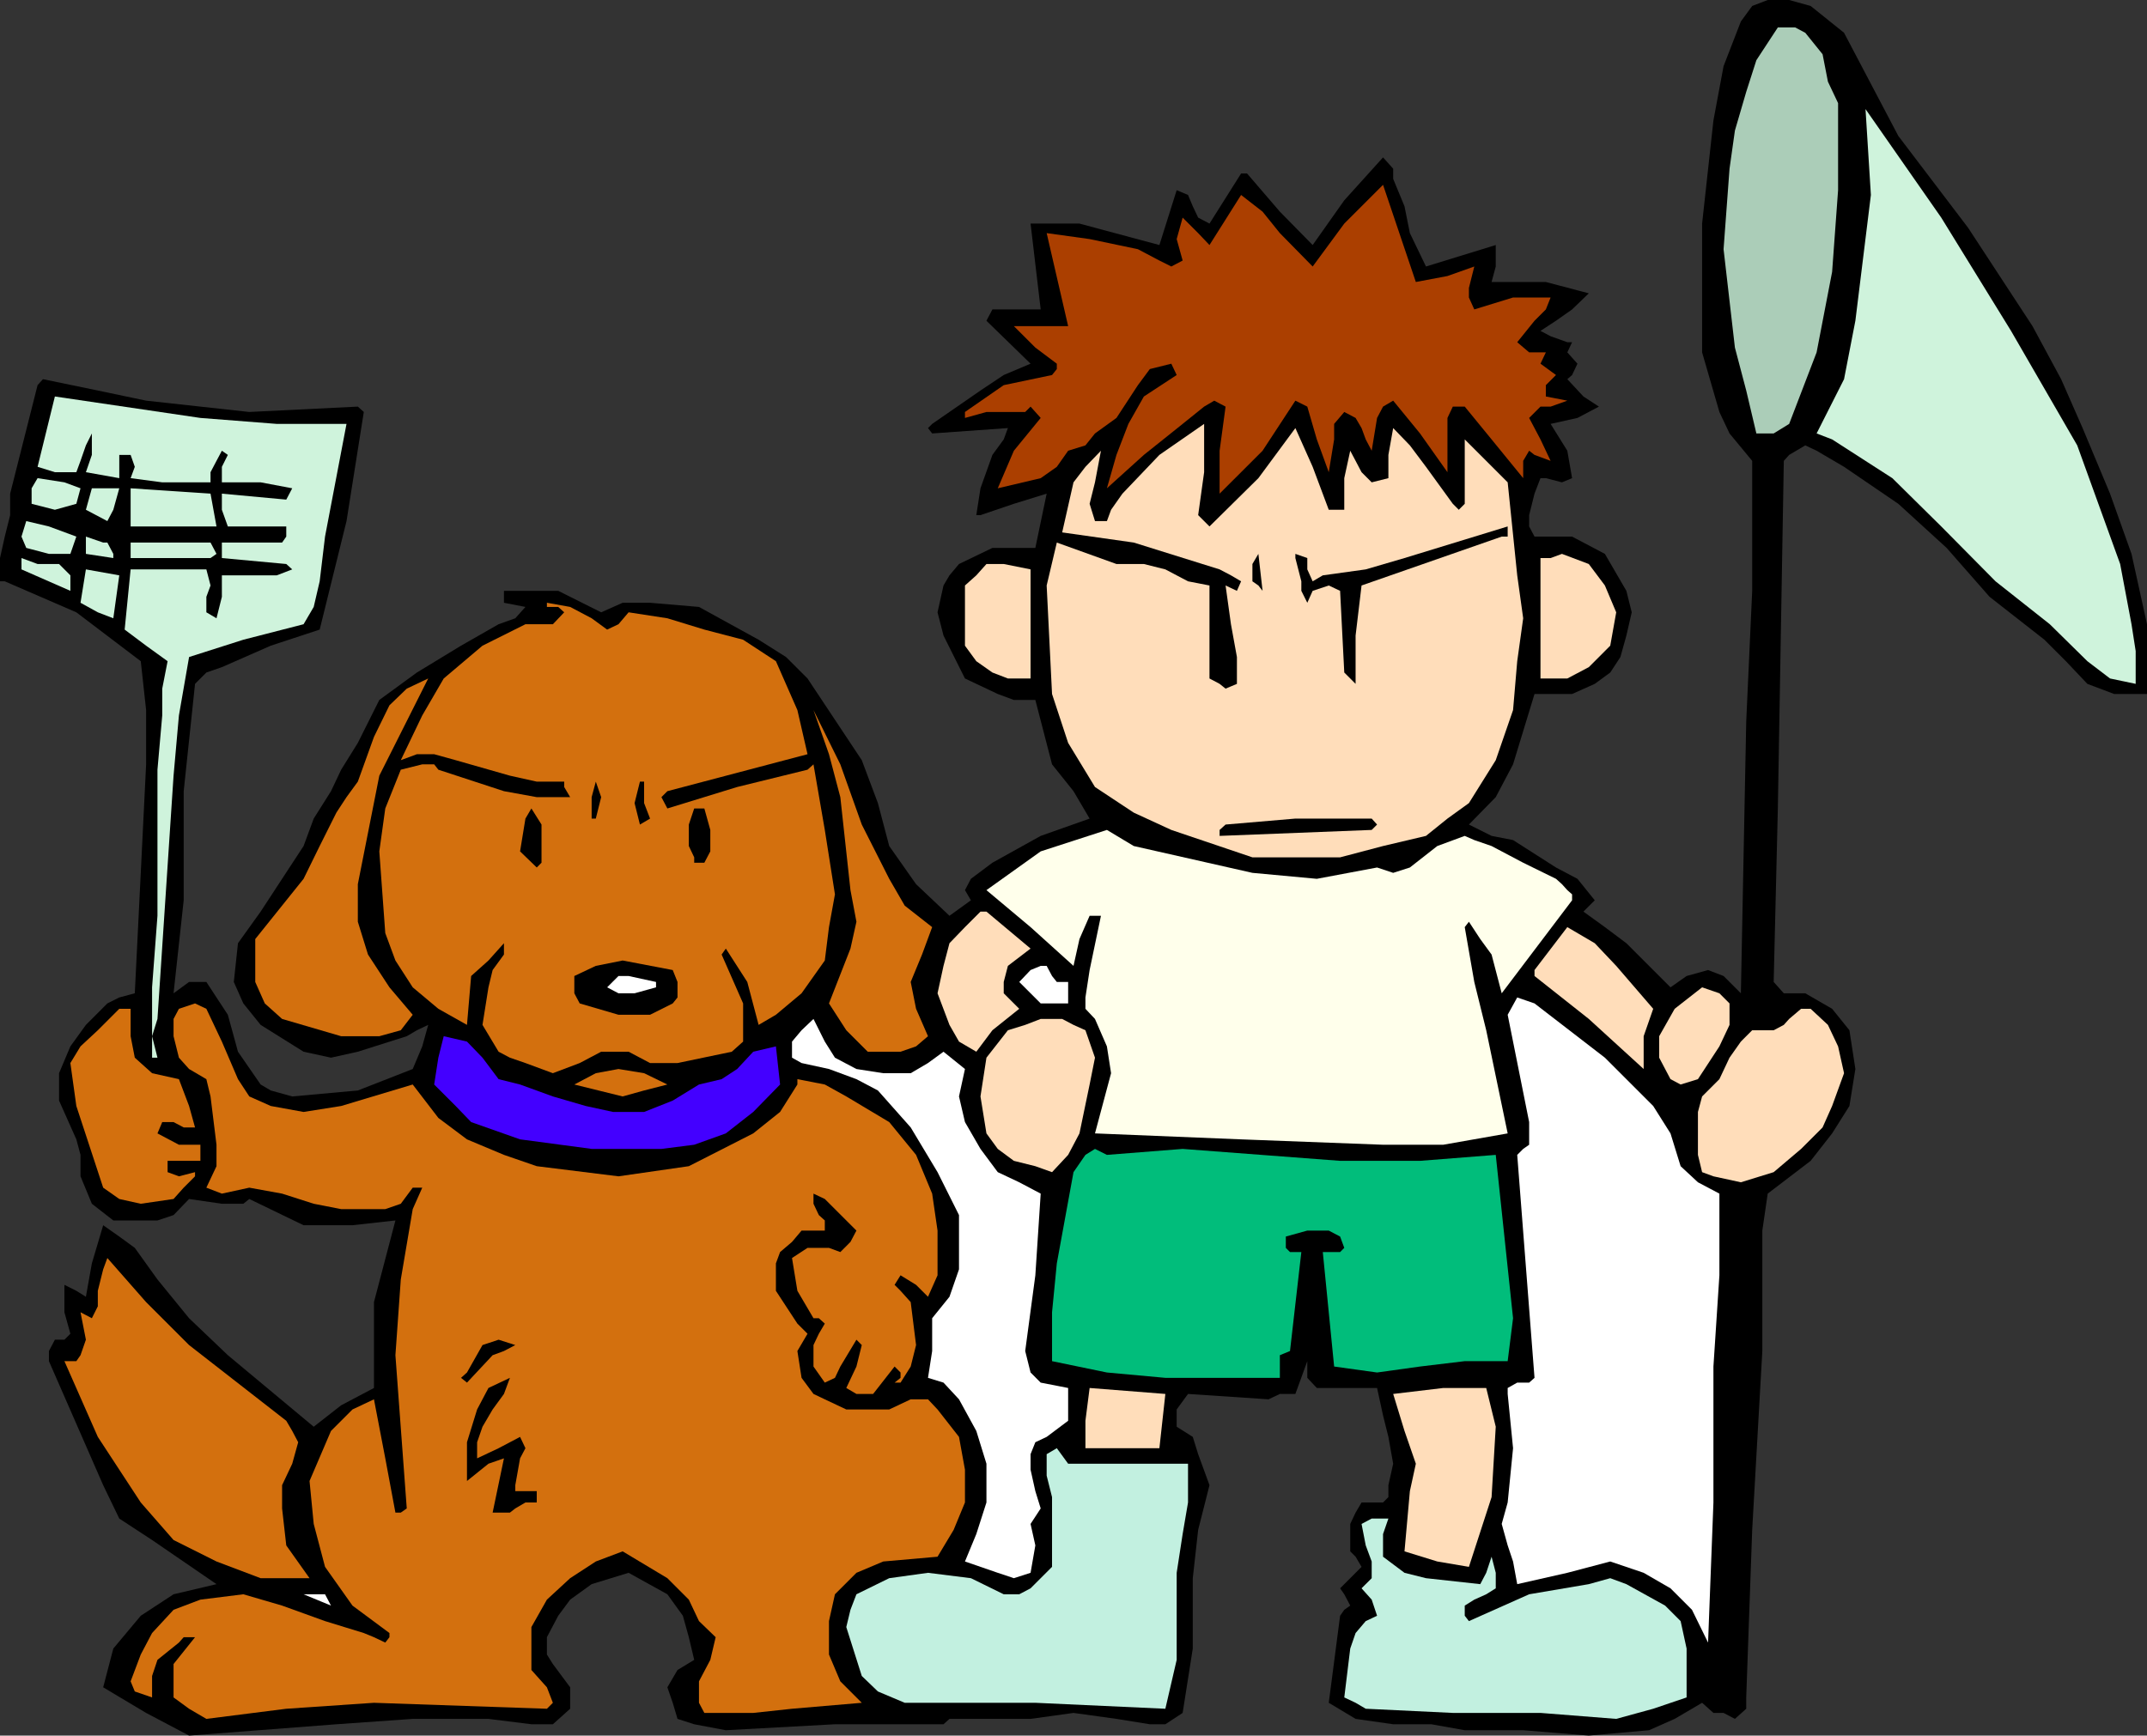 <svg xmlns="http://www.w3.org/2000/svg" width="360" height="291.098"><rect width="100%" height="100%" fill="#333333" stroke="none"/><path d="m309.203 5.5 9.098 17.297L330 38.199l10.8 16.5 4.802 8.899 3.601 8.199 4.598 11 3.601 10.101L360 104.7v11.7h-5.5l-4.5-1.7-3.598-3.8-3.601-3.602-9.2-7.2-7.199-8.199-8.101-7.398-9.098-6.203-4.601-2.7-1.899-.898L300 76.297l-.898 1-1 58.3-.7 29.102 1.7 1.899h3.601l4.5 2.601 2.899 3.598 1 6.5-1 6.203-2.899 4.598-3.601 4.601-7.2 5.5-.902 6.2v20.199l-1.7 30-1 28.101v1.899l-1.898 1.699-1.902-1h-1.7l-1.898-1.7-4.601 2.7-4.301 1.902-10.098.899-11-.899h-9.8l-5.602-1h-6.398l-6.301-.902-4.5-2.7L224.703 271l.7-1 1-.703-1-1.899-.7-1 1.7-1.699 1.898-1.902-1-1.7-.899-.898v-4.601l.899-1.899 1-1.699h3.601l.899-.902v-2l.8-3.598-.8-4.5-.899-3.602-1-4.601h-10.101l-1.598-1.7v-2.8l-2 5.5h-2.601l-1.899.902-13.5-.902-1.902 2.601v2.899L200 241l.902 2.898 1.899 5.2-1.899 7.5-.902 8.101V276.5l-1.7 10.797-2.898 1.902h-2.601l-5.598-.902-7.203-1-7.2 1h-13.597l-1 .902H140l-18.297 1-5.3-1-2.801-.902-.801-2.7-.899-2.597 1.7-2.902 2.8-1.7-.902-3.8-1-3.598-2.598-3.602-6.5-3.601-6.199 1.902-3.601 2.598-2 2.703-1.899 3.598v2.902l1 1.598L95.602 283v3.598l-2.899 2.601h-3.601l-7.2-.902H69.203l-12.8.902-24.7 1.899-7.203-3.801L17.3 283l1.7-6.5 4.602-5.5 5.5-3.602L36.3 265.7l-10.8-7.403-5.5-3.598-2.7-5.601-9.097-20.801v-1.7l1-1.898h1.598l1-1-1-3.601V215.5l2 1 1.601 1 1-5.602 1.899-6.398L20 207.398l2.602 1.899 3.8 5.3 5.301 6.5 6.5 6.2 14.399 12 4.601-3.598 5.5-2.902v-14.399l3.598-13.699-7.2.801h-8.199l-9.101-4.402-1 .8h-3.598l-5.5-.8-2.601 2.699-2.7.902H19l-3.598-2.8-1.902-4.602v-3.598l-.7-2.601-2.898-6.5V180l1.899-4.5 2.601-3.602L18 168.297l2-1 2.602-.7 1-20.199.898-18.199v-9.101l-.898-8.2L12.8 102.7l-12-5.2H0v-3.902L.8 90l.903-3.602v-3.601l4.598-18.2.902-1 9.2 1.903 8.097 1.7 17.3 1.898 18.2-.899 1 .899-2.898 18.3-4.5 18.2-8.2 2.699-8.199 3.601-2.601.899-1.899 1.902-1.902 18V151l-1.7 15.598 2.602-1.899h2.899l3.601 5.5 1.7 6.2 3.8 5.5 1.7 1 3.597 1 11-1 9.203-3.602 1.598-3.797 1-3.602-1.899.899-1.699 1L60 176.398l-4.5 1-4.598-1-7.199-4.5-2.902-3.601-1.598-3.598.7-6.5 3.8-5.3 3.598-5.5 3.601-5.5 1.7-4.602 2.898-4.598 1.703-3.601 2.797-4.5 3.602-7.2 6.3-4.601 7.399-4.5 6.3-3.598 2.801-1 1.7-1.902-3.602-.7v-2h9.102l7.199 3.602 3.601-1.601H109l8.203.699 10 5.5 4.598 2.902 3.601 3.598L144.5 127.5l2.703 7.2 1.899 7.198 4.5 6.399 5.601 5.3 3.598-2.597-1-1.703 1-1.899 3.601-2.699 8.098-4.5 8.203-2.902-2.703-4.598-3.598-4.5-2.8-10.8H170l-2.7-1-5.5-2.602-3.597-7.2-1-3.898 1-4.5 1-1.699 1.598-1.902 5.601-2.7h7.2l1.898-9.101L170 84.5l-5.598 1.898h-.699l.7-4.5 2-5.601 1.898-2.598.699-1.902-12.7.902-.698-.902.699-.7 8.101-5.597 3.899-2.602L172.8 61l-7.399-7.203 1-1.899h8.098L172.8 37.5h8.2l13.402 3.598 2.899-9.2 1.902.801.797 1.899.902 1.902 1.899 1 5.3-8.402h1l5.5 6.402 5.5 5.598 5.301-7.5 6.5-7.2 1.7 1.899V30l1.898 4.598.902 4.5 2.7 5.601 11.699-3.601v3.601l-.7 2.598h9.102l7.2 1.902-2.801 2.7-2.7 1.898-2.601 1.703 1.699.898 2.8 1h.802l-.801 1.7L264.5 61l-.898 1.898-.801.7L265.5 66.5l2.602 1.7-3.602 1.898-4.5 1 2.8 4.5.802 4.601-1.7.7-2.699-.7h-.902l-1 2.598-.899 3.601v1.899l.899 1.703h6.3l5.5 2.898 3.602 6.2.899 3.601-.899 3.899-1 3.601-1.703 2.598-2.598 1.902-3.8 1.7H257.3l-3.598 11.8-2.902 5.5-4.5 4.598 3.8 1.902 3.602.7 7.2 4.601 3.597 1.898 2.902 3.602-1.902 1.898 3.602 2.602 3.601 2.7 7.399 7.398 2.699-1.899 3.601-1 2.598 1 2.902 2.899L292.8 121l1-21.902V77.297l-3.8-4.598-1.7-3.601-2.898-10V37.5l1.899-17.3L289 11.097l2.902-7.5L293.801 1l2.601-1H300l3.602 1 5.601 4.5"/><path fill="#abcdb8" d="M308.203 17.297v14.601l-1 13.7-2.601 13.5-4.602 12-2.598 1.601H294.5l-1.7-7.199-1.898-7.203-1.902-16.5 1-13.5.902-6.399 1.899-6.5 1.699-5.3 3.602-5.5H301l1.703.902 2.899 3.598.898 4.601 1.703 3.598"/><path fill="#ab3f00" d="m231.902 31 5.5 16.297 5.301-1 4.5-1.598-.902 3.598v1.601l.902 2 6.5-2H260l-.797 2-1.902 1.899-2.899 3.601 2 1.7h2.801L258.301 61l2.601 1.898-1.699 1.7V66.5l3.598.7-2.801 1h-1.7l-1.898 1.898 1.899 3.601L260 77.297l-2.7-1-.898-.7-1 1.7v2.902l-5.3-6.5-4.5-5.5h-2l-.899 1.899v9.101l-4.601-6.5-4.5-5.5-1.7 1-1 1.899-.902 5.5-1-1.899-.7-1.902-1-1.7-1.898-1-1.699 2V73.7l-.902 5.5-2-5.5-1.598-5.5-2-1-5.5 8.399-3.601 3.601-3.602 3.598v-7.2l1-7.398-1.898-1-1.7 1-3.601 2.899-6.5 5.199-6.2 5.601 1.602-5.601 2-5.2 2.598-4.597 5.5-3.602-.899-1.898-3.601.898-2 2.7-3.598 5.5-3.601 2.601-1.602 2-2.898.899-1.899 2.699L174.5 80.2l-7.2 1.7 2.7-6.301 4.5-5.5-1.7-1.899-.898.899h-6.5l-3.601 1v-1l6.5-4.5 8.101-1.7.801-1V61l-3.601-2.703L170 54.699h9.102L175.5 39.098l7.203 1 8.098 1.699 3.601 1.902 2 1 1.899-1-1-3.601 1-3.598 2.601 2.598 1.899 2 5.3-8.399 3.602 2.801 2.899 3.598 5.5 5.601 5.3-7.199 6.5-6.5"/><path fill="#cff3dc" d="M58.102 71.098 54.5 90l-.898 7.5-1 4.297-1.7 2.902-10.101 2.598-9.098 2.902L30 120l-.898 10.098-2.7 40.8-.902 2.899.902 3.601H25.5v-11.8l.902-12v-24.5l.801-9.098v-4.5l.899-4.602-3.602-2.601-3.598-2.7 1-10.097h12.7l.699 2.7-.7 1.898v2.601l1.7 1 .902-3.601V96.5h9.2l2.597-1-1-.902-10.797-1V91h10.098L48 90v-1.703h-9.797l-1-2.797v-2.703l10.797 1 1-1.899-5.297-1h-6.5v-2.601l1-2-1-.7-.902 1.7-1 1.902v1.7h-8.098l-5.3-.7.699-1.902-.7-2H20v3.902l-5.598-1 1-2.902v-3.598l-1 2-.902 2.598-.7 1.902H9.204l-2.902-.902L9.203 66.5l24.399 3.598 12.8 1h11.7"/><path fill="#ffddba" d="m200.902 86.398 1.899 1.899L211 80.199l6.203-8.402 2.899 6.5L222.8 85.5h2.601v-5.3l1-4.602.899 1.699 1 1.902L230 80.9l2.8-.7v-3.902l.802-4.5 2.8 2.902 2.7 3.598 4.5 6.203 1 1 1-1V73.7l3.601 3.597 3.598 3.601 1.601 15.602 1 7.2-1 7.198-.699 8.2-2.902 8.402-4.5 7.2-3.598 2.597-3.601 2.902-7.2 1.7-7.199 1.898H210l-13.598-4.598-6.3-2.902-6.5-4.297-4.5-7.402-2.7-8.2L175.5 98.2l1.703-7.2 10 3.598h4.598l3.601.902 3.801 2 3.598.7v15.597l1.699.902 1 .801 1.902-.8v-4.5l-1-5.5-.902-6.5 1.902.898.7-1.598-1.7-1-1.902-1-14.398-4.5-12-1.703L180 80.898l2-2.601 2.602-2.7-1 5.301-.899 3.602.899 2.898h2l.699-1.898 1.902-2.703 6.2-6.5 7.5-5.2V79.2l-1 7.2"/><path fill="#cff3dc" d="m12.8 84.5-3.597 1-3.902-1v-2.602l1-1.699 4.5.7 2.699 1-.7 2.601m7.2-2.602L19 85.5l-1 1.898-3.598-1.898 1-3.602H20m15.3.899 1 5.5H21.903v-6.399l13.399.899M12.8 90l-1 2.898H8.204l-3.8-1L3.601 90l.8-2.602 3.801.899L12.801 90"/><path d="M252.8 88.297V90h-1l-23.5 8.2-1 8.398v8.101l-.898-.902-1-1-.699-13.7-1.902-.898-2.7.899-.898 2-1-2V97.5l-1-3.902v-.7l2 .7V95.5l.899 2 1.699-1 7.199-1 6.5-1.902 17.3-5.301"/><path fill="#cff3dc" d="M19 92.898v.7l-4.598-.7V90l2.899 1H18l1 1.898m17.3 0-1 .7H21.903V91h13.399l1 1.898"/><path d="m211.703 99.098-.703-.899-1-.699v-2.902l1-1.7.703 6.2"/><path fill="#ffddba" d="m269.102 98.2 1.898 4.5-1 5.597-3.598 3.601-3.601 1.899h-4.5v-20.2H260l1.902-.699 4.5 1.7 2.7 3.601"/><path fill="#cff3dc" d="M11.8 99.098 3.603 95.5v-1.902l2.699 1h3.601l1.899 1.902v2.598"/><path fill="#ffddba" d="M172.8 95.5v18.297H169l-2.598-1-2.699-1.899-1.902-2.601V98.199l1.902-1.699 1.7-1.902h2.898l4.5.902"/><path fill="#cff3dc" d="m20 96.5-1 7.2-2.598-1-2.902-1.602.902-5.598 5.598 1"/><path fill="#d3700e" d="m105.402 102.7 6.5 1 6.2 1.898 6.5 1.699 5.5 3.601 3.601 8.2 1.7 7.402-23.5 6.2-1 1 1 1.898L123.601 132l11.8-2.902 1-.899 1.899 11L140 150l-1 5.5-.7 5.598-3.898 5.5-4.3 3.601-2.899 1.7-1.902-7.2-3.598-5.601-.703 1 3.602 8.199v6.402l-1.899 1.7-9.101 1.898H109l-3.598-1.899h-4.601l-3.598 1.899-4.5 1.703-4.601-1.703-2.602-.899-1.898-1-2.7-4.5 1-6.3.7-2.899 1.898-2.601v-1.899l-2.598 2.899L79 163.699l-.7 8.2-4.8-2.7-4.297-3.601-2.902-4.5-1.7-4.598-1-13.703 1-7.2 2.602-6.5 3.598-.898h2l.699.899 11 3.601 5.5 1h5.602l-1-1.699v-.902H90l-4.5-1-9.098-2.598-3.601-1h-2.899l-2.699 1 3.598-7.5 3.601-6.203 6.5-5.5 7.2-3.598h4.601l1.899-2-1-.902h-1.899v-.7l3.899.7 3.601 1.902 2.598 1.899 1.902-.899 1.7-2"/><path fill="#d3700e" d="m71.8 113.797-8.198 16.3-3.602 18.2v6.3l1.703 5.5 3.598 5.5 3.902 4.602-2 2.598-3.601 1h-6.399l-9.902-2.899-2.899-2.601-1.601-3.598V157.5l8.101-10.102 2.7-5.5 2.8-5.601 1.7-2.598L60 131.098l2.703-7.5 2.598-5.301 2.902-2.797 3.598-1.703M156.3 155.5l-1.698 4.598-1.899 4.601.899 4.5 2 4.598-2 1.703-2.602.898h-5.5l-3.598-3.601-2.902-4.5 3.602-9.2 1-4.5-1-5.3-1.7-15.598L139 126.5l-2.598-7.402 4.5 9.101 3.598 10.098 4.602 9.101 2.601 4.5 4.598 3.602"/><path d="M108 131.098v3.601l1 2.598-1.7 1-.898-3.598.899-3.601H108m-8.098 6.199h-.699v-3.598l.7-2.601.898 2.601-.899 3.598m19.2 5.5-1 1.902h-1.7v-.902l-.902-1.899v-3.601l.902-2.7h1.7l1 3.602v3.598m-28.302-4.5v6.402l-.8.801-2.797-2.703.899-5.5 1-1.7 1.699 2.7m140.101 0-.902.902-25.5 1v-1l1-.902 11.703-1H230l.902 1"/><path fill="#ffffeb" d="m190.102 141.898 19.898 4.5 10.8 1 10.102-1.898 2.7.898 2.8-.898 4.598-3.602 4.602-1.699 1.601.7 2.899 1 5.3 2.8 5.5 2.7 1 .898.899 1 .8.703v1l-11.8 15.598-1.7-6.5-1.898-2.598-1.902-2.902-.7.902 1.602 9.2 2 8.097 3.598 17.3L242 192h-10.098l-23.8-.902-24.5-1L186.3 180l-.7-4.5-2-4.602-1.6-1.698v-1.902l.703-4.598 1.899-9.101h-1.899L181 157.5l-1 4.5-7.2-6.5-7.398-6.203 9.098-6.5 11.102-3.598 4.5 2.7"/><path fill="#ffddba" d="M172.8 159.098 169 162l-.7 2.7v1.898l2.602 2.601-4.5 3.598-2.699 3.601-2.902-1.699-1.598-2.8-2-5.301 1-4.598 1-3.8 2.598-2.7 2.601-2.602h1l7.399 6.2M277.203 169.2l-1.601 4.597v5.5l-9.2-8.399-9.101-7.199v-1l5.5-7.199 4.601 2.7L271 162l6.203 7.2"/><path d="M113.602 164.7v2.597l-.801 1-3.801 1.902h-5.297l-6.5-1.902-.902-1.7V163.7l3.601-1.7 4.5-.902 8.399 1.601.8 2"/><path fill="#fff" d="M179.102 164.7v3.597H174.5l-3.598-3.598 1.899-2L174.5 162h1l.902 1.7.801 1h1.899m-69.102.898-3.598 1h-2.699l-1.902-1 1.902-1.899h1.7l4.597 1v.899"/><path fill="#ffddba" d="M290 168.297v3.601l-1.7 3.602-3.597 5.5-2.902.898-1.7-.898-1.898-3.602v-3.601l2.598-4.598 4.601-3.601 2.899 1 1.699 1.699"/><path fill="#fff" d="m269.102 177.398 8.101 8.102 2.899 4.598 1.699 5.5 2.902 2.699 3.598 1.902v13.7l-1 15.3V252l-.899 23.5-2.699-5.5-3.601-3.602-4.5-2.601-5.602-1.899-7.2 1.899-8.398 1.902-.699-3.8-.902-2.7-1-3.601 1-3.598.902-9.102-.902-9.101v-1l1.601-.899h2l.899-.8-2.899-37.399 1-1 1-.699v-3.8l-3.601-18 1.601-2.903 2.899 1 11.8 9.101"/><path fill="#d3700e" d="m37.203 174.7 2.7 6.3 1.898 2.898 3.601 1.602 5.5 1 6.301-1 12-3.602L73.5 187.5l4.8 3.598 6.2 2.601 5.5 1.899 13.703 1.699 11.797-1.7 10.8-5.5 4.5-3.597 2.903-4.602V181l4.598.898 3.601 2 7.2 4.301 4.5 5.5 2.699 6.5.902 6.2v7.5l-1.601 3.601-2-2-2.602-1.602-1 1.602 1 1 1.703 1.898.899 7.2-.899 3.601-1.703 2.7h-1l1-.801v-.899l-1-1-3.598 4.598h-2.8l-1.7-1 1.7-3.598.898-3.601-.898-.899-2.7 4.5-.902 1.899-1.7.8-1.898-2.699v-3.601l.899-1.899 1-1.699-1-.902h-.899l-2.699-4.598-.902-5.5 2.601-1.703H139l1.902.703 1.7-1.703 1-1.899-5.301-5.3-1.899-.899v1.7l.899 1.898 1 .902v1.7h-3.899l-1.601 1.898-2 1.703-.7 1.898v4.602l1.7 2.598 1.902 2.902 1.7 1.7-1.7 2.898.7 4.5 2 2.699 1.898.902 3.601 1.7h7.2l3.601-1.7h2.899l1.601 1.7 3.598 4.601 1 5.5v5.5l-1.899 4.598-2.699 4.5-9.101.8-4.5 1.899-3.602 3.601-1 4.5v5.602l1.902 4.5 3.598 3.598-11.7 1-6.5.699h-8.198l-.899-1.7V282l1.899-3.602.898-3.8-2.797-2.7-1.703-3.601-3.598-3.598-7.5-4.5-4.5 1.7-4.3 2.8-3.899 3.598-2.601 4.601v7.2L91.703 283l1 2.598-1 1-29-1-14.703 1-13.398 1.699-2.899-1.7-2.601-1.898v-5.601l3.601-4.5h-1.902L30 275.5l-3.598 2.898-.902 2.7v3.601l-2.898-1-.7-1.699 1.7-4.5 1.898-3.602L29.102 270l4.5-1.703 7.199-.899 6.5 1.899 7.199 2.601 6.5 2 1.703.7 1.899.902.699-.902v-.7l-6.2-4.601-4.601-6.5-1.898-7.2-.7-7.199L55.5 240l3.602-3.602 3.601-1.699 1.899 9.899 1.699 9.101h.902l1-.699-1.902-25.703.902-12.7 2-11.8 1.598-3.598h-1.598l-2 2.7-2.601.898h-7.399l-4.601-.899L47.3 200.2l-5.5-1-4.598 1-2.601-1 1.699-3.601V192l-1-8.102-.7-2.898-2.898-1.703L30 177.398l-.898-3.601v-2.899L30 169.2l2.703-.902 1.899.902 2.601 5.5"/><path fill="#ffddba" d="m308.203 175.5 1 4.5-2 5.5-1.601 3.598-3.602 3.601-4.598 3.899-5.5 1.699-4.601-1-1.899-.7-.699-2.898V186.5l.7-2.602L288.3 181l1.699-3.602 1.902-2.699.899-.902 1-1h3.601l1.7-.899.898-1 2-1.699h1.602l2.898 2.7 1.703 3.601"/><path fill="#d3700e" d="M21.902 169.2v4.597l.7 3.601L25.5 180l4.5 1 1.703 4.5 1 3.598h-1.902l-1.7-.899h-1.898l-.8 1.899L30 192h3.602v2.7h-5.5v1.898l1.898.699 2.703-.7v.7l-1.902 1.902-1.7 1.899-5.5.8-3.601-.8-2.7-1.899-4.5-13.699-1-7.203 1.7-2.797 2.902-2.703L20 169.199h1.902"/><path fill="#ffddba" d="m182 172.797 1.602 4.601-.899 4.5-1.703 8.2-1.898 3.601-2.7 2.899-2.8-1-3.602-.899-2.7-2-1.898-2.601-1-6.2 1-6.5 3.598-4.601 2.902-.899 2.598-1h3.602l1.898 1 2 .899"/><path fill="#fff" d="M148.102 180h4.601l2.899-1.703 2.601-1.899 3.598 2.899-1 4.601 1 4.301 2.601 4.5 2.899 3.899 3.601 1.699 3.598 1.902-.898 13.7-1.7 12.699.899 3.601 1.699 1.7 4.602.898v5.5L175.5 241l-1.898.898-.801 2v2.602l.8 3.598.899 2.902-1.7 2.598.802 3.601-.801 4.598-2.801.902-2.7-.902-5.5-1.899 1.903-4.601 1.7-5.297v-6.5l-1.7-5.5-2.902-5.3-2.598-2.802-2.601-.8.699-4.5v-5.5l2.902-3.598 1.598-4.602v-9.101l-3.598-7.2-4.5-7.5-5.5-6.199-3.601-1.898-4.602-1.703-4.598-1-1.601-.899V174.7l1.601-1.902 2-1.899 1.899 3.801 1.699 2.7 3.602 1.898 4.5.703"/><path fill="#4300ff" d="m87.203 181.898 5.5 2 5.5 1.602 4.598 1H108l4.8-1.902 4.403-2.7L121 181l2.602-1.703 2.699-2.899 3.8-.898.7 6.398-4.5 4.602-4.598 3.598-5.3 1.902-5.5.7h-11.7l-12-1.602L79 188.199l-2.598-2.699-3.601-3.602.699-4.5.902-3.601 3.899.902 2.601 2.7 2.7 3.601 3.601.898"/><path fill="#d3700e" d="m111.902 181.898-3.902 1-3.598 1-8.101-2L99.902 180l3.801-.703L108 180l3.902 1.898"/><path fill="#01bd7b" d="m198.3 192.7 26.403 2h13.399l12.699-1 2.902 27.398-.902 7.199h-7.2l-7.5.902-7.199 1-7.199-1L221.801 210h2.902l.7-.703-.7-1.899-1.902-1h-3.598l-3.601 1v1.899l.699.703h1.902l-1.902 16.598-1.7.699v3.8h-19.199l-9.8-.898-9.2-1.902v-8.2l.801-8.199 2.797-15.3 2-2.899 1.602-1 2 1 12.699-1"/><path fill="#d3700e" d="M48 238.297 49 240l1 1.898-1 3.602-1.7 3.598V253l.7 6.2 3.902 5.5h-8.199l-7.402-2.802-7.2-3.601-5.5-6.297-7.199-11-5.601-12.703h2l.699-1 .902-2.598-.902-4.601 1.902 1 1-2V216.5l.899-3.602L18 211l6.5 7.398 7.203 7.2L48 238.297"/><path d="m86.402 225.598-1.902 1-1.898.699-4.301 4.601-1-.8 1-.899 2.601-4.601 2.7-.899 2.8.899m-.902 5.5-1 2.699-1.898 2.601-1.7 2.899-.902 2.601v2.7l3.602-1.7L87.203 241l.899 1.898-.899 1.7-.8 4.5v1H90V252h-1.898l-1.7 1-.902.7h-2.898l1.898-9.102-2.598.902-3.601 2.898v-6.5l1.699-5.5 1.902-3.601 3.598-1.7"/><path fill="#ffddba" d="m250.8 239.297-.698 11.8-3.801 11.7-5.301-.899-5.5-1.699.902-10.101 1-4.598-1.902-5.5-1.898-6.203 8.398-1h7.203l1.598 6.5m-55.399-5.5-1 9.101H182v-4.601l.703-5.5 12.7 1"/><path fill="#c2f0e0" d="M190.102 245.5h9.101v6.5l-.902 5.297-1 6.5v14.601l-1.899 8.2-21.8-1h-21.899l-4.5-1.899-2.703-2.601-2.598-8.2.7-2.898 1-2.602 5.5-2.699 6.5-.902 7.199.902 5.5 2.7h2.601l1.899-1 3.601-3.602v-11.7l-.902-3.597v-3.602l1.703-1 1.899 2.602h11m42.698 9.2-.898 2.597v3.8l3.598 2.7 3.602.902 9.101 1 1-1.902.899-2.7.699 2.7v2.601l-1.598 1-2 .899-1.601 1V271l.699.898 10.101-4.5 10-1.699 3.598-1 2.703 1 6.5 3.598 2.598 2.601 1 4.602v8.2l-5.598 1.898-6.203 1.699-12.7-1h-14.698l-14.602-.7-1.7-1-1.898-.898 1-8.199.899-2.602 1.699-2 1.902-.898-.902-2.703-1.7-1.899 1.7-1.699v-2.8l-1-2.7-.7-3.601 1.7-.899h2.8"/><path fill="#fff" d="m55.5 269.297-4.598-1.899H54.5zm0 0"/><path fill="#cff3dc" d="m355.5 94.598 1.902 10.101.7 4.5v5.5l-4.301-.902-3.801-2.899-6.297-6.199-9.101-7.199-9.102-9.203-8.2-8.098-10.097-6.5-2.601-1 4.601-9.101 1.899-9.801 2.601-21.098-.902-14.402L325.5 36.5l11.703 19 11.098 19.2 7.199 19.898"/></svg>
